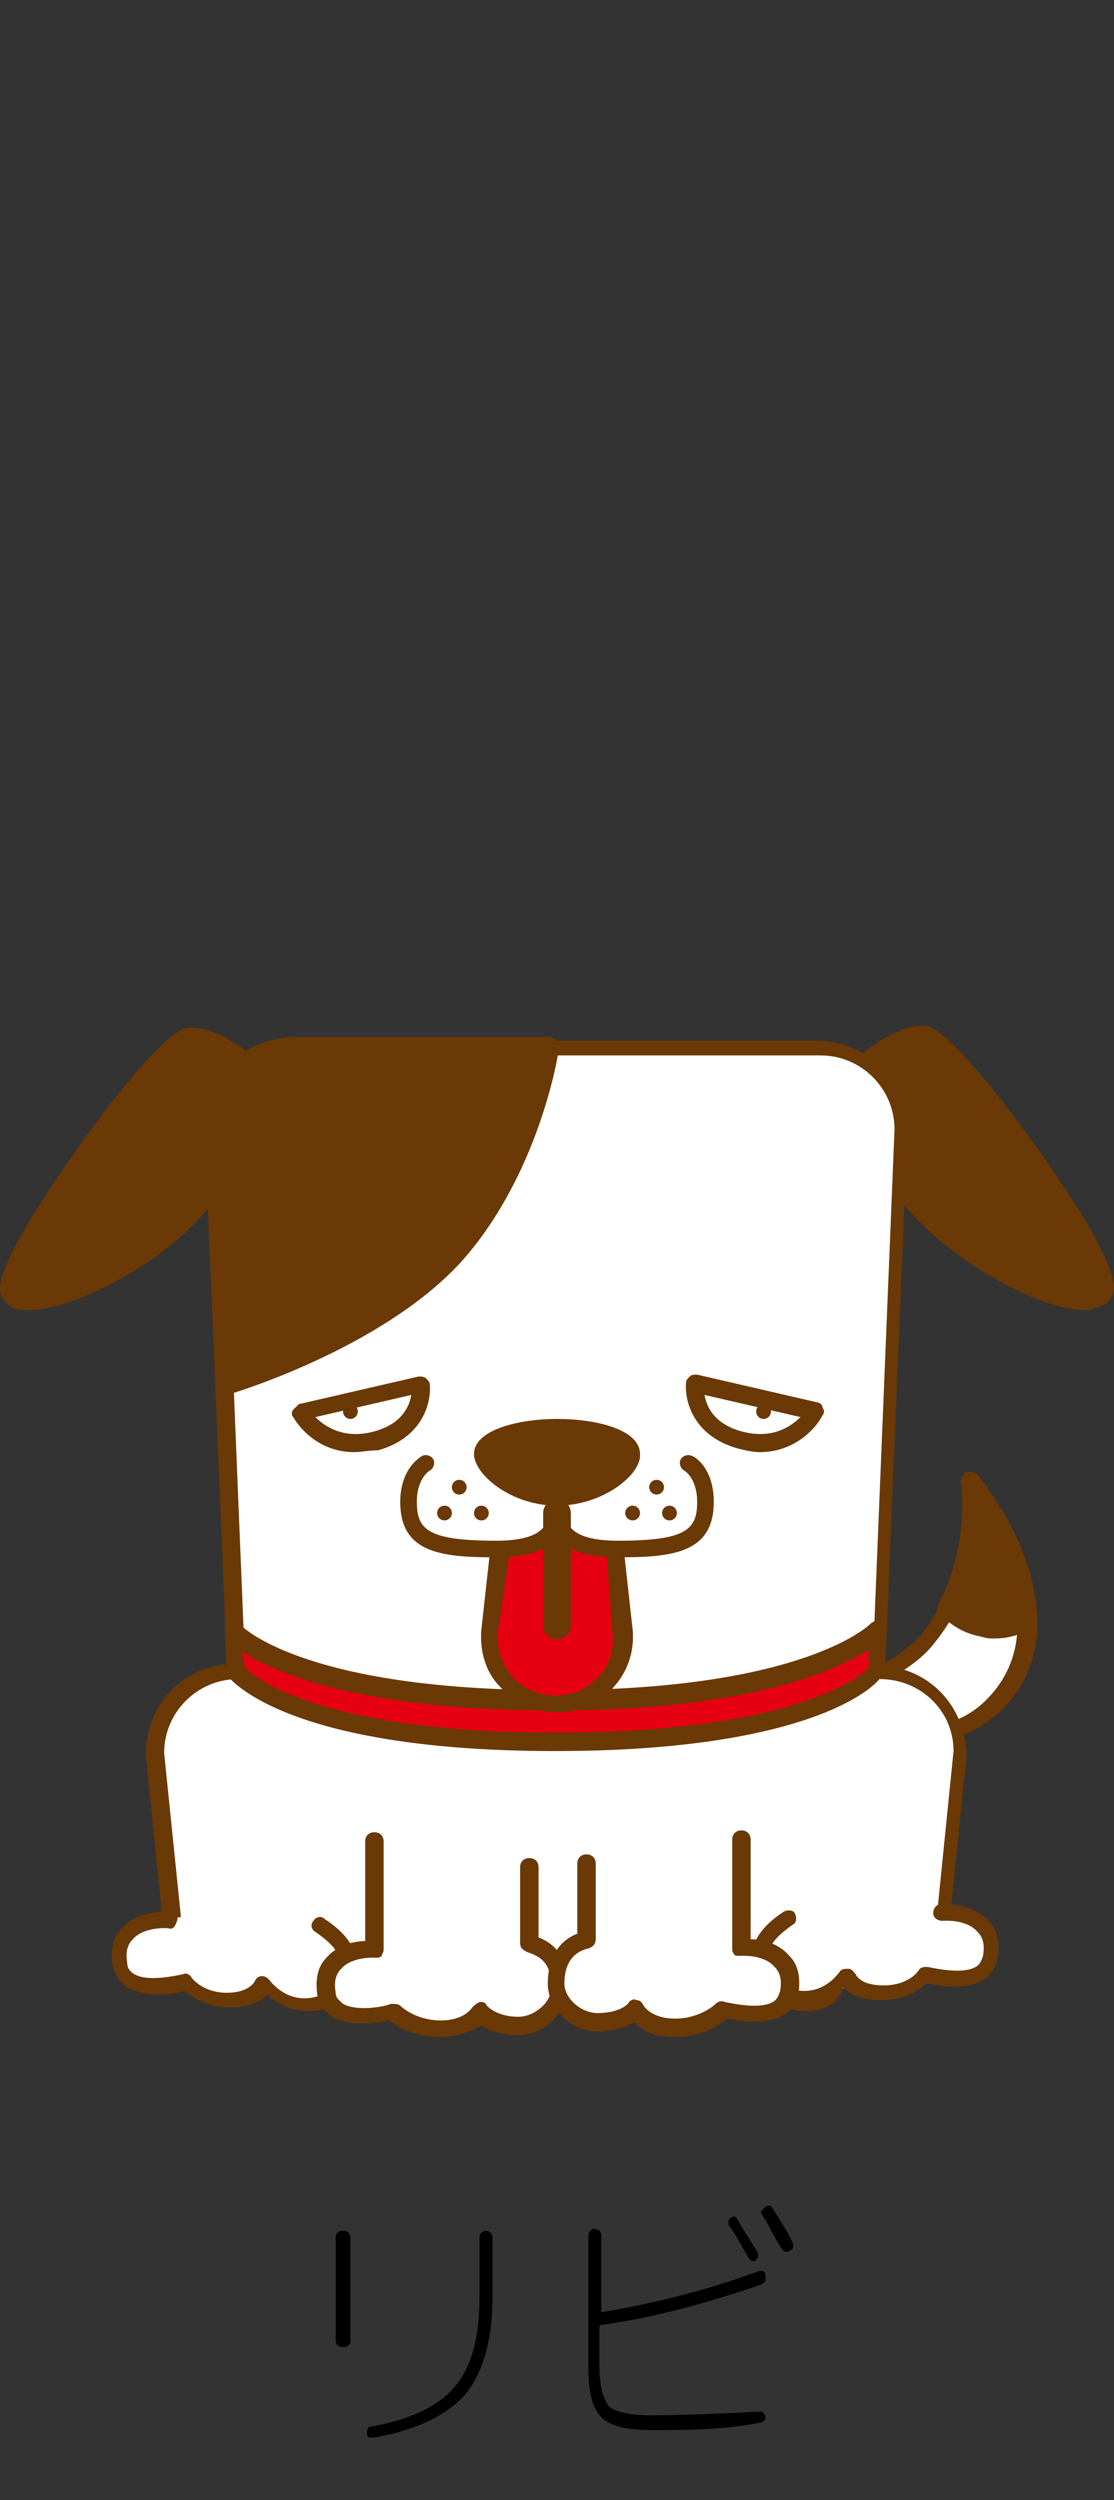 <?xml version="1.0" encoding="utf-8"?>
<!-- Generator: Adobe Illustrator 19.2.1, SVG Export Plug-In . SVG Version: 6.00 Build 0)  -->
<svg version="1.1" id="レイヤー_2" xmlns="http://www.w3.org/2000/svg" xmlns:xlink="http://www.w3.org/1999/xlink" x="0px"
	 y="0px" viewBox="0 0 60.4 135.5" style="enable-background:new 0 0 60.4 135.5;" xml:space="preserve">
<rect x="0" y="0" width="60.4" height="135.5" fill="#333333" stroke="none"/>
<style type="text/css">
	.st0{fill:#FFFFFF;}
	.st1{fill:#6A3906;}
	.st2{fill:#E50012;}
	.st3{fill:none;stroke:#6A3906;stroke-width:1.5;stroke-linecap:round;stroke-linejoin:round;stroke-miterlimit:10;}
</style>
<g>
	<g>
		<path class="st0" d="M42,92.7c0,0,6.2-1.1,8.4-4c2.9-3.8,2.2-8.3,2.2-8.3s6.2,7.3,1.2,12.1C49.8,96.3,42,92.7,42,92.7z"/>
		<path class="st1" d="M48.8,94.7c-3.4,0-6.7-1.5-6.9-1.6c-0.2-0.1-0.3-0.3-0.3-0.5c0-0.2,0.2-0.4,0.4-0.4c0.1,0,6-1.1,8.1-3.8
			c2.7-3.6,2.1-7.9,2.1-7.9c0-0.2,0.1-0.4,0.3-0.5c0.2-0.1,0.4,0,0.5,0.1c0.1,0.1,6.4,7.6,1.2,12.7C52.6,94.2,50.7,94.7,48.8,94.7z
			 M43.6,92.8c2.3,0.8,7.1,2,9.8-0.6c3.4-3.3,1.1-8-0.3-10.2c0,1.7-0.4,4.5-2.4,7C49.2,91,45.6,92.2,43.6,92.8z"/>
	</g>
	<g>
		<path class="st1" d="M45.9,58.4c0,0,2.6-2.6,4.2-2.4s10.5,12.5,9.8,14c-0.7,1.5-5.6-0.5-8.8-3.3C46.7,62.8,45.9,58.4,45.9,58.4z"
			/>
		<path class="st1" d="M58.8,71c-2,0-5.4-1.7-8-3.9c-4.5-3.9-5.3-8.4-5.3-8.6c0-0.1,0-0.3,0.1-0.4c0.3-0.3,2.8-2.7,4.6-2.5
			c1.6,0.2,7.2,7.9,9.2,11.5c1.1,2.1,1.1,2.8,0.9,3.1c-0.1,0.3-0.4,0.6-1,0.7C59.2,71,59,71,58.8,71z M46.5,58.6
			c0.2,0.9,1.3,4.6,4.9,7.8c2.8,2.4,6.4,3.9,7.7,3.7c0.3-0.1,0.4-0.2,0.4-0.2c0.1-0.2-0.4-1.6-2.4-4.8c-2.9-4.4-6.2-8.4-7-8.5
			C49,56.4,47.3,57.8,46.5,58.6z"/>
	</g>
	<g>
		<path class="st1" d="M14.5,58.4c0,0-2.6-2.6-4.2-2.4C8.6,56.2-0.2,68.5,0.5,70c0.7,1.5,5.6-0.5,8.8-3.3
			C13.8,62.8,14.5,58.4,14.5,58.4z"/>
		<path class="st1" d="M1.6,71c-0.2,0-0.4,0-0.5,0c-0.6-0.1-0.9-0.5-1-0.7c-0.2-0.4-0.2-1,0.9-3.1c2-3.6,7.6-11.4,9.2-11.5
			c1.8-0.2,4.3,2.2,4.6,2.5c0.1,0.1,0.2,0.3,0.1,0.4c0,0.2-0.8,4.6-5.3,8.6C7.1,69.3,3.6,71,1.6,71z M10.4,56.5c0,0-0.1,0-0.1,0
			c-0.7,0.1-4.1,4.1-6.9,8.5c-2.1,3.2-2.5,4.5-2.4,4.8c0,0,0.1,0.1,0.4,0.2c1.4,0.3,5-1.2,7.7-3.7c3.7-3.2,4.7-6.8,4.9-7.8
			C13.2,57.8,11.5,56.5,10.4,56.5z"/>
	</g>
	<g>
		<path class="st0" d="M47.6,90.6L47.6,90.6l1.2-29.4c0-2.5-2-4.5-4.5-4.5H16.1c-2.4,0-4.5,2-4.5,4.5l1.2,29.4l0,0
			c-2.4,0-4.5,2-4.5,4.5l0.9,8.9c0,2.4,0.8,3.4,3.2,3.4h4.8h25.9h4.8c2.4,0,3.2-1,3.2-3.4l0.9-8.9C52.1,92.6,50,90.6,47.6,90.6z"/>
		<path class="st1" d="M47.9,107.8H12.5c-2.6,0-3.7-1.1-3.7-3.9l-0.9-8.8c0-2.6,1.9-4.7,4.4-4.9l-1.2-28.9c0-2.7,2.2-4.9,4.9-4.9
			h28.3c2.7,0,4.9,2.2,4.9,4.9l-1.2,29c2.5,0.2,4.4,2.3,4.4,4.9l-0.9,8.9C51.6,106.7,50.6,107.8,47.9,107.8z M16.1,57.2
			c-2.2,0-4,1.8-4,4l1.2,29.4c0,0.1,0,0.3-0.1,0.3c-0.1,0.1-0.2,0.1-0.3,0.1c-2.2,0-4,1.8-4,4l0.9,8.8c0,2.3,0.6,3,2.8,3h35.4
			c2.1,0,2.8-0.7,2.8-3l0.9-8.9c0-2.2-1.8-3.9-4-3.9c-0.1,0-0.2-0.1-0.3-0.1c-0.1-0.1-0.1-0.2-0.1-0.3l1.2-29.4c0-2.2-1.8-4-4-4
			H16.1z"/>
	</g>
	<g>
		<path class="st2" d="M12.7,88.4c0,0,3.2,3.8,17.4,3.8s17.6-3.8,17.6-3.8l-0.1,2.2c0,0-3.2,3.8-17.5,3.8c-14.3,0-17.3-3.8-17.3-3.8
			L12.7,88.4z"/>
		<path class="st1" d="M30.1,94.9c-14.4,0-17.5-3.8-17.7-4c-0.1-0.1-0.1-0.2-0.1-0.3l-0.1-2.2c0-0.2,0.1-0.4,0.3-0.5
			c0.2-0.1,0.4,0,0.5,0.1c0,0.1,3.4,3.6,17,3.6c13.7,0,17.2-3.6,17.2-3.6c0.1-0.1,0.3-0.2,0.5-0.1c0.2,0.1,0.3,0.3,0.3,0.4l-0.1,2.2
			c0,0.1,0,0.2-0.1,0.3C47.8,91.1,44.5,94.9,30.1,94.9z M13.3,90.4c0.6,0.6,4.3,3.5,16.8,3.5c12.6,0,16.4-2.9,17-3.5l0-1
			c-1.7,1.1-6.4,3.3-17.1,3.3c-10.6,0-15.2-2.1-16.9-3.2L13.3,90.4z"/>
	</g>
	<g>
		<path class="st0" d="M9.3,103.9c0,0-3-0.2-2.6,2.4c0.3,1.9,3.6,1,3.6,1s0.7,1,2.3,1c1.7,0,1.9-0.9,1.9-0.9s0.8,1.2,2.3,1.2
			s2.5-1.1,2.5-2.1c0-1-0.5-1.7-1.6-2.4"/>
		<path class="st1" d="M16.7,109c-1,0-1.8-0.5-2.2-0.9c-0.3,0.3-0.9,0.7-2,0.7c-1.3,0-2.1-0.6-2.5-0.9c-0.6,0.2-2.1,0.4-3.1-0.2
			c-0.4-0.3-0.7-0.7-0.8-1.2c-0.1-0.8,0-1.5,0.5-2c0.9-1,2.5-0.9,2.6-0.9c0.3,0,0.5,0.2,0.4,0.5s-0.2,0.5-0.5,0.4
			c0,0-1.3-0.1-1.9,0.6c-0.3,0.3-0.4,0.7-0.3,1.3c0,0.3,0.2,0.5,0.4,0.6c0.7,0.4,2.1,0.1,2.6,0c0.2-0.1,0.4,0,0.5,0.2
			c0,0,0.6,0.8,1.9,0.8c1.2,0,1.5-0.6,1.5-0.6c0.1-0.2,0.2-0.3,0.4-0.3c0.2,0,0.3,0.1,0.4,0.2c0,0,0.7,1,1.9,1c1.3,0,2-1,2-1.6
			c0-0.8-0.4-1.3-1.4-2c-0.2-0.1-0.3-0.4-0.1-0.6c0.1-0.2,0.4-0.3,0.6-0.1c0.9,0.6,1.8,1.4,1.8,2.8C19.7,107.7,18.5,109,16.7,109z"
			/>
	</g>
	<g>
		<path class="st0" d="M51.2,103.9c0,0,3-0.2,2.6,2.4c-0.3,1.9-3.6,1-3.6,1s-0.7,1-2.3,1c-1.7,0-1.9-0.9-1.9-0.9s-0.8,1.2-2.3,1.2
			s-2.5-1.1-2.5-2.1c0-1,0.5-1.7,1.6-2.4"/>
		<path class="st1" d="M43.7,109c-1.7,0-3-1.4-3-2.6c0-1.4,0.9-2.2,1.8-2.8c0.2-0.1,0.5-0.1,0.6,0.1c0.1,0.2,0.1,0.5-0.1,0.6
			c-1,0.7-1.4,1.2-1.4,2c0,0.7,0.8,1.6,2,1.6c1.2,0,1.8-0.9,1.9-1c0.1-0.2,0.3-0.2,0.5-0.2c0.2,0,0.3,0.2,0.4,0.3
			c0,0,0.2,0.6,1.5,0.6c1.4,0,1.9-0.8,1.9-0.8c0.1-0.2,0.3-0.2,0.5-0.2c0.5,0.1,1.9,0.4,2.6,0c0.2-0.1,0.3-0.3,0.4-0.6
			c0.1-0.6,0-1-0.3-1.3c-0.6-0.7-1.8-0.6-1.9-0.6c-0.3,0-0.5-0.2-0.5-0.4c0-0.3,0.2-0.5,0.4-0.5c0.1,0,1.7-0.1,2.6,0.9
			c0.5,0.5,0.6,1.2,0.5,2c-0.1,0.5-0.4,1-0.8,1.2c-0.9,0.6-2.4,0.3-3.1,0.2c-0.4,0.4-1.1,0.9-2.5,0.9c-1,0-1.6-0.3-2-0.7
			C45.5,108.5,44.8,109,43.7,109z"/>
	</g>
	<g>
		<g>
			<path class="st2" d="M26.6,88.4c-0.2,2.1,1.4,3.9,3.6,3.9l0,0c2.3,0,3.9-1.9,3.6-3.9L33.2,83c-0.1-1.3-1.5-2.2-3-2.2l0,0
				c-1.5,0-2.9,0.9-3,2.2L26.6,88.4z"/>
			<path class="st1" d="M30.2,92.8c-1.2,0-2.3-0.5-3.1-1.4c-0.8-0.8-1.1-2-1-3.1l0,0l0.6-5.4c0.2-1.5,1.7-2.6,3.5-2.6
				c1.8,0,3.3,1.1,3.5,2.6l0.6,5.4c0.1,1.1-0.2,2.2-1,3.1C32.6,92.3,31.4,92.8,30.2,92.8z M27,88.4c-0.1,0.9,0.2,1.7,0.7,2.4
				c0.6,0.7,1.5,1.1,2.4,1.1c1,0,1.8-0.4,2.4-1.1c0.6-0.6,0.8-1.5,0.7-2.4L32.8,83c-0.1-1-1.2-1.8-2.5-1.8c-1.3,0-2.4,0.8-2.5,1.8
				L27,88.4z"/>
		</g>
		<g>
			<g>
				<path class="st0" d="M30.2,79.3c0,0,0,1.6,0,2.7c0,1.7-1.9,2-3.3,2c-3.4,0-4.7-0.5-4.7-2.6c0-1.6,1-2.1,1-2.1"/>
				<path class="st1" d="M26.9,84.4c-2.9,0-5.2-0.2-5.2-3c0-1.9,1.2-2.5,1.2-2.5c0.2-0.1,0.5,0,0.6,0.2c0.1,0.2,0,0.5-0.2,0.6
					c0,0-0.7,0.4-0.7,1.7c0,1.5,0.6,2.1,4.3,2.1c2.8,0,2.8-1.1,2.8-1.5v-2.7c0-0.3,0.2-0.5,0.5-0.5s0.5,0.2,0.5,0.5V82
					C30.7,83.1,30,84.4,26.9,84.4z"/>
			</g>
			<g>
				<path class="st0" d="M30.2,79.3c0,0,0,1.6,0,2.7c0,1.7,1.9,2,3.3,2c3.4,0,4.7-0.5,4.7-2.6c0-1.6-1-2.1-1-2.1"/>
				<path class="st1" d="M33.5,84.4c-3.1,0-3.8-1.3-3.8-2.4v-2.7c0-0.3,0.2-0.5,0.5-0.5s0.5,0.2,0.5,0.5V82c0,0.4,0,1.5,2.8,1.5
					c3.7,0,4.3-0.6,4.3-2.1c0-1.3-0.7-1.7-0.7-1.7c-0.2-0.1-0.3-0.4-0.2-0.6c0.1-0.2,0.4-0.3,0.6-0.2c0.1,0,1.2,0.6,1.2,2.5
					C38.7,84.2,36.4,84.4,33.5,84.4z"/>
			</g>
		</g>
		<g>
			<circle class="st1" cx="24.9" cy="80.6" r="0.4"/>
			<circle class="st1" cx="24.1" cy="82" r="0.4"/>
			<circle class="st1" cx="26.1" cy="82" r="0.4"/>
		</g>
		<g>
			<circle class="st1" cx="35.6" cy="80.6" r="0.4"/>
			<circle class="st1" cx="36.3" cy="82" r="0.4"/>
			<circle class="st1" cx="34.3" cy="82" r="0.4"/>
		</g>
		<g>
			<path class="st1" d="M26.1,78.8c0,0.8,1.8,2.3,4.1,2.3c2.3,0,4.1-1.6,4.1-2.3c0-0.8-1.8-1.4-4.1-1.4C28,77.4,26.1,78,26.1,78.8z"
				/>
			<path class="st1" d="M30.2,81.6c-2.5,0-4.5-1.7-4.5-2.8c0-1.3,2.4-1.9,4.5-1.9c2.2,0,4.5,0.6,4.5,1.9
				C34.8,79.9,32.7,81.6,30.2,81.6z M30.2,77.9c-2.3,0-3.6,0.7-3.6,0.9c0,0.4,1.5,1.9,3.6,1.9c2.1,0,3.6-1.4,3.6-1.9
				C33.8,78.5,32.6,77.9,30.2,77.9z"/>
		</g>
	</g>
	<g>
		<g>
			<circle class="st1" cx="19" cy="76.5" r="0.4"/>
			<path class="st1" d="M19.2,78.7c-1.8,0-2.9-1.2-3.3-1.9c-0.1-0.1-0.1-0.3,0-0.4c0.1-0.1,0.2-0.2,0.3-0.3l6.5-1.5
				c0.1,0,0.3,0,0.4,0.1c0.1,0.1,0.2,0.2,0.2,0.3c0.1,0.9-0.3,2.9-2.8,3.6C20,78.6,19.6,78.7,19.2,78.7z M17.1,76.8
				c0.5,0.5,1.5,1.2,3.1,0.8c1.6-0.4,2-1.4,2.1-2L17.1,76.8z M16.3,76.5L16.3,76.5L16.3,76.5z"/>
		</g>
		<g>
			<circle class="st1" cx="41.4" cy="76.5" r="0.4"/>
			<path class="st1" d="M41.2,78.7c-0.4,0-0.8-0.1-1.2-0.2c-2.5-0.7-2.9-2.7-2.8-3.6c0-0.1,0.1-0.2,0.2-0.3c0.1-0.1,0.2-0.1,0.4-0.1
				l6.5,1.5c0.1,0,0.3,0.1,0.3,0.3c0.1,0.1,0.1,0.3,0,0.4C44.2,77.5,43,78.7,41.2,78.7z M38.2,75.6c0.1,0.6,0.5,1.6,2.1,2
				c1.6,0.4,2.6-0.3,3.1-0.8L38.2,75.6z"/>
		</g>
	</g>
	<g>
		<path class="st1" d="M12.2,75.1c0,0,8.1-2.4,12.4-7s5.3-11.4,5.3-11.4H16.1c0,0-4.6-0.1-4.4,5.1C11.8,67,12.2,75.1,12.2,75.1z"/>
		<path class="st1" d="M12.2,75.6c-0.1,0-0.2,0-0.3-0.1c-0.1-0.1-0.2-0.2-0.2-0.4l-0.6-13.3c-0.1-1.8,0.4-3.1,1.3-4.1
			c1.4-1.5,3.5-1.5,3.6-1.5h13.8c0.1,0,0.3,0.1,0.4,0.2c0.1,0.1,0.1,0.2,0.1,0.4c0,0.3-1.1,7-5.4,11.7c-4.3,4.6-12.2,7-12.6,7.1
			C12.3,75.6,12.2,75.6,12.2,75.6z M16.1,57.2c-0.1,0-1.8,0-2.9,1.2c-0.8,0.8-1.1,1.9-1.1,3.4l0.5,12.7c1.9-0.6,8.1-2.9,11.6-6.6
			c3.4-3.7,4.7-8.9,5.1-10.6H16.1L16.1,57.2z"/>
	</g>
	<g>
		<path class="st1" d="M55.7,87.9c0-3.9-3.1-7.5-3.1-7.5s0.6,3.4-1.2,6.8c0,0,0.5,0.9,1.9,1.1C54.7,88.5,55.7,87.9,55.7,87.9z"/>
		<path class="st1" d="M53.9,88.8c-0.2,0-0.4,0-0.7-0.1c-1.6-0.3-2.2-1.3-2.3-1.3c-0.1-0.1-0.1-0.3,0-0.5c1.7-3.2,1.2-6.5,1.2-6.6
			c0-0.2,0.1-0.4,0.3-0.5c0.2-0.1,0.4,0,0.6,0.1c0.1,0.2,3.2,3.8,3.2,7.8c0,0.2-0.1,0.3-0.2,0.4C55.9,88.3,55.1,88.8,53.9,88.8z
			 M51.9,87.2c0.2,0.2,0.7,0.6,1.5,0.7c0.9,0.1,1.6-0.1,1.9-0.2c-0.1-2.2-1.3-4.4-2.1-5.7C53.1,83.2,52.8,85.2,51.9,87.2z"/>
	</g>
	<g>
		<g>
			<path class="st0" d="M20.3,99.7v5.9c0,0-3-0.2-2.6,2.4c0.3,1.9,3.6,1,3.6,1s0.9,1,2.6,1c1.7,0,2.1-0.9,2.1-0.9s0.6,0.7,2.1,0.7
				c1.2,0,2.2-1,2.2-2.1c0-1.2-0.5-2-1.6-2.3v-4.1"/>
			<path class="st1" d="M23.8,110.4c-1.4,0-2.3-0.6-2.7-0.9c-0.6,0.1-2.1,0.4-3.1-0.2c-0.4-0.3-0.7-0.7-0.8-1.2
				c-0.1-0.8,0-1.5,0.5-2c0.6-0.7,1.5-0.9,2.1-0.9v-5.4c0-0.3,0.2-0.5,0.5-0.5c0.3,0,0.5,0.2,0.5,0.5v5.9c0,0.1-0.1,0.2-0.1,0.3
				c-0.1,0.1-0.2,0.1-0.3,0.1c0,0-1.3-0.1-1.9,0.6c-0.3,0.3-0.4,0.7-0.3,1.3c0,0.3,0.2,0.4,0.4,0.6c0.7,0.4,2.1,0.2,2.6,0
				c0.2,0,0.4,0,0.5,0.1c0,0,0.8,0.8,2.2,0.8c1.3,0,1.7-0.7,1.7-0.7c0.1-0.1,0.2-0.2,0.4-0.3c0.2,0,0.3,0,0.4,0.2
				c0,0,0.5,0.6,1.7,0.6c0.9,0,1.8-0.8,1.8-1.6c0-1.4-0.7-1.7-1.3-1.9c-0.2-0.1-0.4-0.2-0.4-0.5v-4.1c0-0.3,0.2-0.5,0.5-0.5
				c0.3,0,0.5,0.2,0.5,0.5v3.8c0.8,0.3,1.6,1,1.6,2.7c0,1.3-1.3,2.6-2.7,2.6c-1,0-1.6-0.3-2-0.5C25.6,110,25,110.4,23.8,110.4z"/>
		</g>
		<g>
			<path class="st0" d="M40.2,99.7v5.9c0,0,3-0.2,2.6,2.4c-0.3,1.9-3.6,1-3.6,1s-0.9,1-2.6,1c-1.7,0-2.1-0.9-2.1-0.9
				s-0.6,0.7-2.1,0.7c-1.2,0-2.2-1-2.2-2.1c0-1.2,0.5-2,1.6-2.3v-4.1"/>
			<path class="st1" d="M36.6,110.4c-1.2,0-1.8-0.4-2.2-0.8c-0.4,0.2-1,0.5-2,0.5c-1.4,0-2.7-1.2-2.7-2.6c0-1.6,0.8-2.4,1.6-2.7
				v-3.8c0-0.3,0.2-0.5,0.5-0.5c0.3,0,0.5,0.2,0.5,0.5v4.1c0,0.2-0.1,0.4-0.4,0.5c-0.5,0.1-1.3,0.5-1.3,1.9c0,0.8,0.9,1.6,1.8,1.6
				c1.2,0,1.7-0.5,1.7-0.6c0.1-0.1,0.3-0.2,0.4-0.1c0.2,0,0.3,0.1,0.4,0.3c0,0,0.4,0.7,1.7,0.7c1.4,0,2.2-0.8,2.2-0.8
				c0.1-0.1,0.3-0.2,0.5-0.1c0.5,0.1,1.9,0.4,2.6,0c0.2-0.1,0.3-0.3,0.4-0.6c0.1-0.6,0-1-0.3-1.3c-0.6-0.7-1.8-0.6-1.9-0.6
				c-0.1,0-0.3,0-0.3-0.1c-0.1-0.1-0.1-0.2-0.1-0.3v-5.9c0-0.3,0.2-0.5,0.5-0.5s0.5,0.2,0.5,0.5v5.4c0.6,0,1.5,0.2,2.1,0.9
				c0.5,0.5,0.6,1.2,0.5,2c-0.1,0.5-0.4,1-0.8,1.2c-1,0.6-2.5,0.3-3.1,0.2C39,109.8,38,110.4,36.6,110.4z"/>
		</g>
	</g>
</g>
<line class="st3" x1="30.2" y1="82" x2="30.2" y2="88.1"/>
<g>
	<path d="M18.9,127.1c-0.1,0.1-0.2,0.1-0.3,0.1c-0.1,0-0.2,0-0.3-0.1s-0.1-0.2-0.1-0.3v-5.5c0-0.1,0-0.2,0.1-0.3
		c0.1-0.1,0.2-0.1,0.3-0.1c0.1,0,0.2,0,0.3,0.1c0.1,0.1,0.1,0.2,0.1,0.3v5.5C19,126.9,19,127,18.9,127.1z M20.3,132.1
		c-0.1,0-0.2,0-0.3,0c-0.1-0.1-0.1-0.1-0.1-0.2c0-0.2,0-0.4,0.3-0.4c2.1-0.4,3.6-1.1,4.5-2.2c0.9-1.1,1.3-2.7,1.3-4.8v-3.2
		c0-0.1,0-0.2,0.1-0.3c0.1-0.1,0.2-0.1,0.2-0.1c0.1,0,0.2,0,0.3,0.1c0.1,0.1,0.1,0.2,0.1,0.3v3.2c0,2.3-0.5,4.1-1.5,5.3
		C24.2,130.9,22.6,131.7,20.3,132.1z"/>
	<path d="M35.3,131.7c-1.3,0-2.2-0.2-2.7-0.7c-0.5-0.5-0.7-1.4-0.7-2.7v-7.1c0-0.1,0-0.2,0.1-0.3c0.1-0.1,0.1-0.1,0.2-0.1
		c0.1,0,0.2,0,0.3,0.1s0.1,0.2,0.1,0.2v4.1c0,0.1,0,0.1,0.1,0.1c2.9-0.5,5.7-1.2,8.4-2.2c0.2-0.1,0.4,0,0.4,0.2c0,0.1,0,0.2,0,0.3
		c0,0.1-0.1,0.1-0.2,0.2c-2.9,1-5.8,1.8-8.7,2.2c-0.1,0-0.1,0.1-0.1,0.1v2.1c0,1.1,0.2,1.8,0.5,2.2c0.3,0.3,1.1,0.5,2.2,0.5
		c1.9,0,3.9-0.1,6-0.2c0.1,0,0.2,0,0.2,0.1c0.1,0.1,0.1,0.1,0.1,0.2c0,0.1,0,0.2-0.1,0.2c-0.1,0.1-0.1,0.1-0.2,0.1
		C39.2,131.7,37.2,131.7,35.3,131.7z M39.6,120.2c0.2-0.1,0.3-0.1,0.4,0.1c0.2,0.4,0.6,1,1.1,1.8c0,0.1,0,0.2,0,0.2
		c0,0.1-0.1,0.1-0.1,0.2c-0.2,0.1-0.3,0-0.4-0.1c-0.4-0.7-0.7-1.3-1.1-1.8c0-0.1,0-0.2,0-0.2C39.5,120.3,39.6,120.2,39.6,120.2z
		 M41.5,119.6c0.2-0.1,0.3-0.1,0.4,0.1c0.5,0.8,0.9,1.4,1.1,1.9c0,0.1,0,0.2,0,0.2c0,0.1-0.1,0.1-0.2,0.2c-0.2,0.1-0.3,0-0.4-0.1
		c-0.4-0.6-0.7-1.3-1.1-1.9c0-0.1-0.1-0.1,0-0.2C41.4,119.7,41.5,119.6,41.5,119.6z"/>
</g>
</svg>
